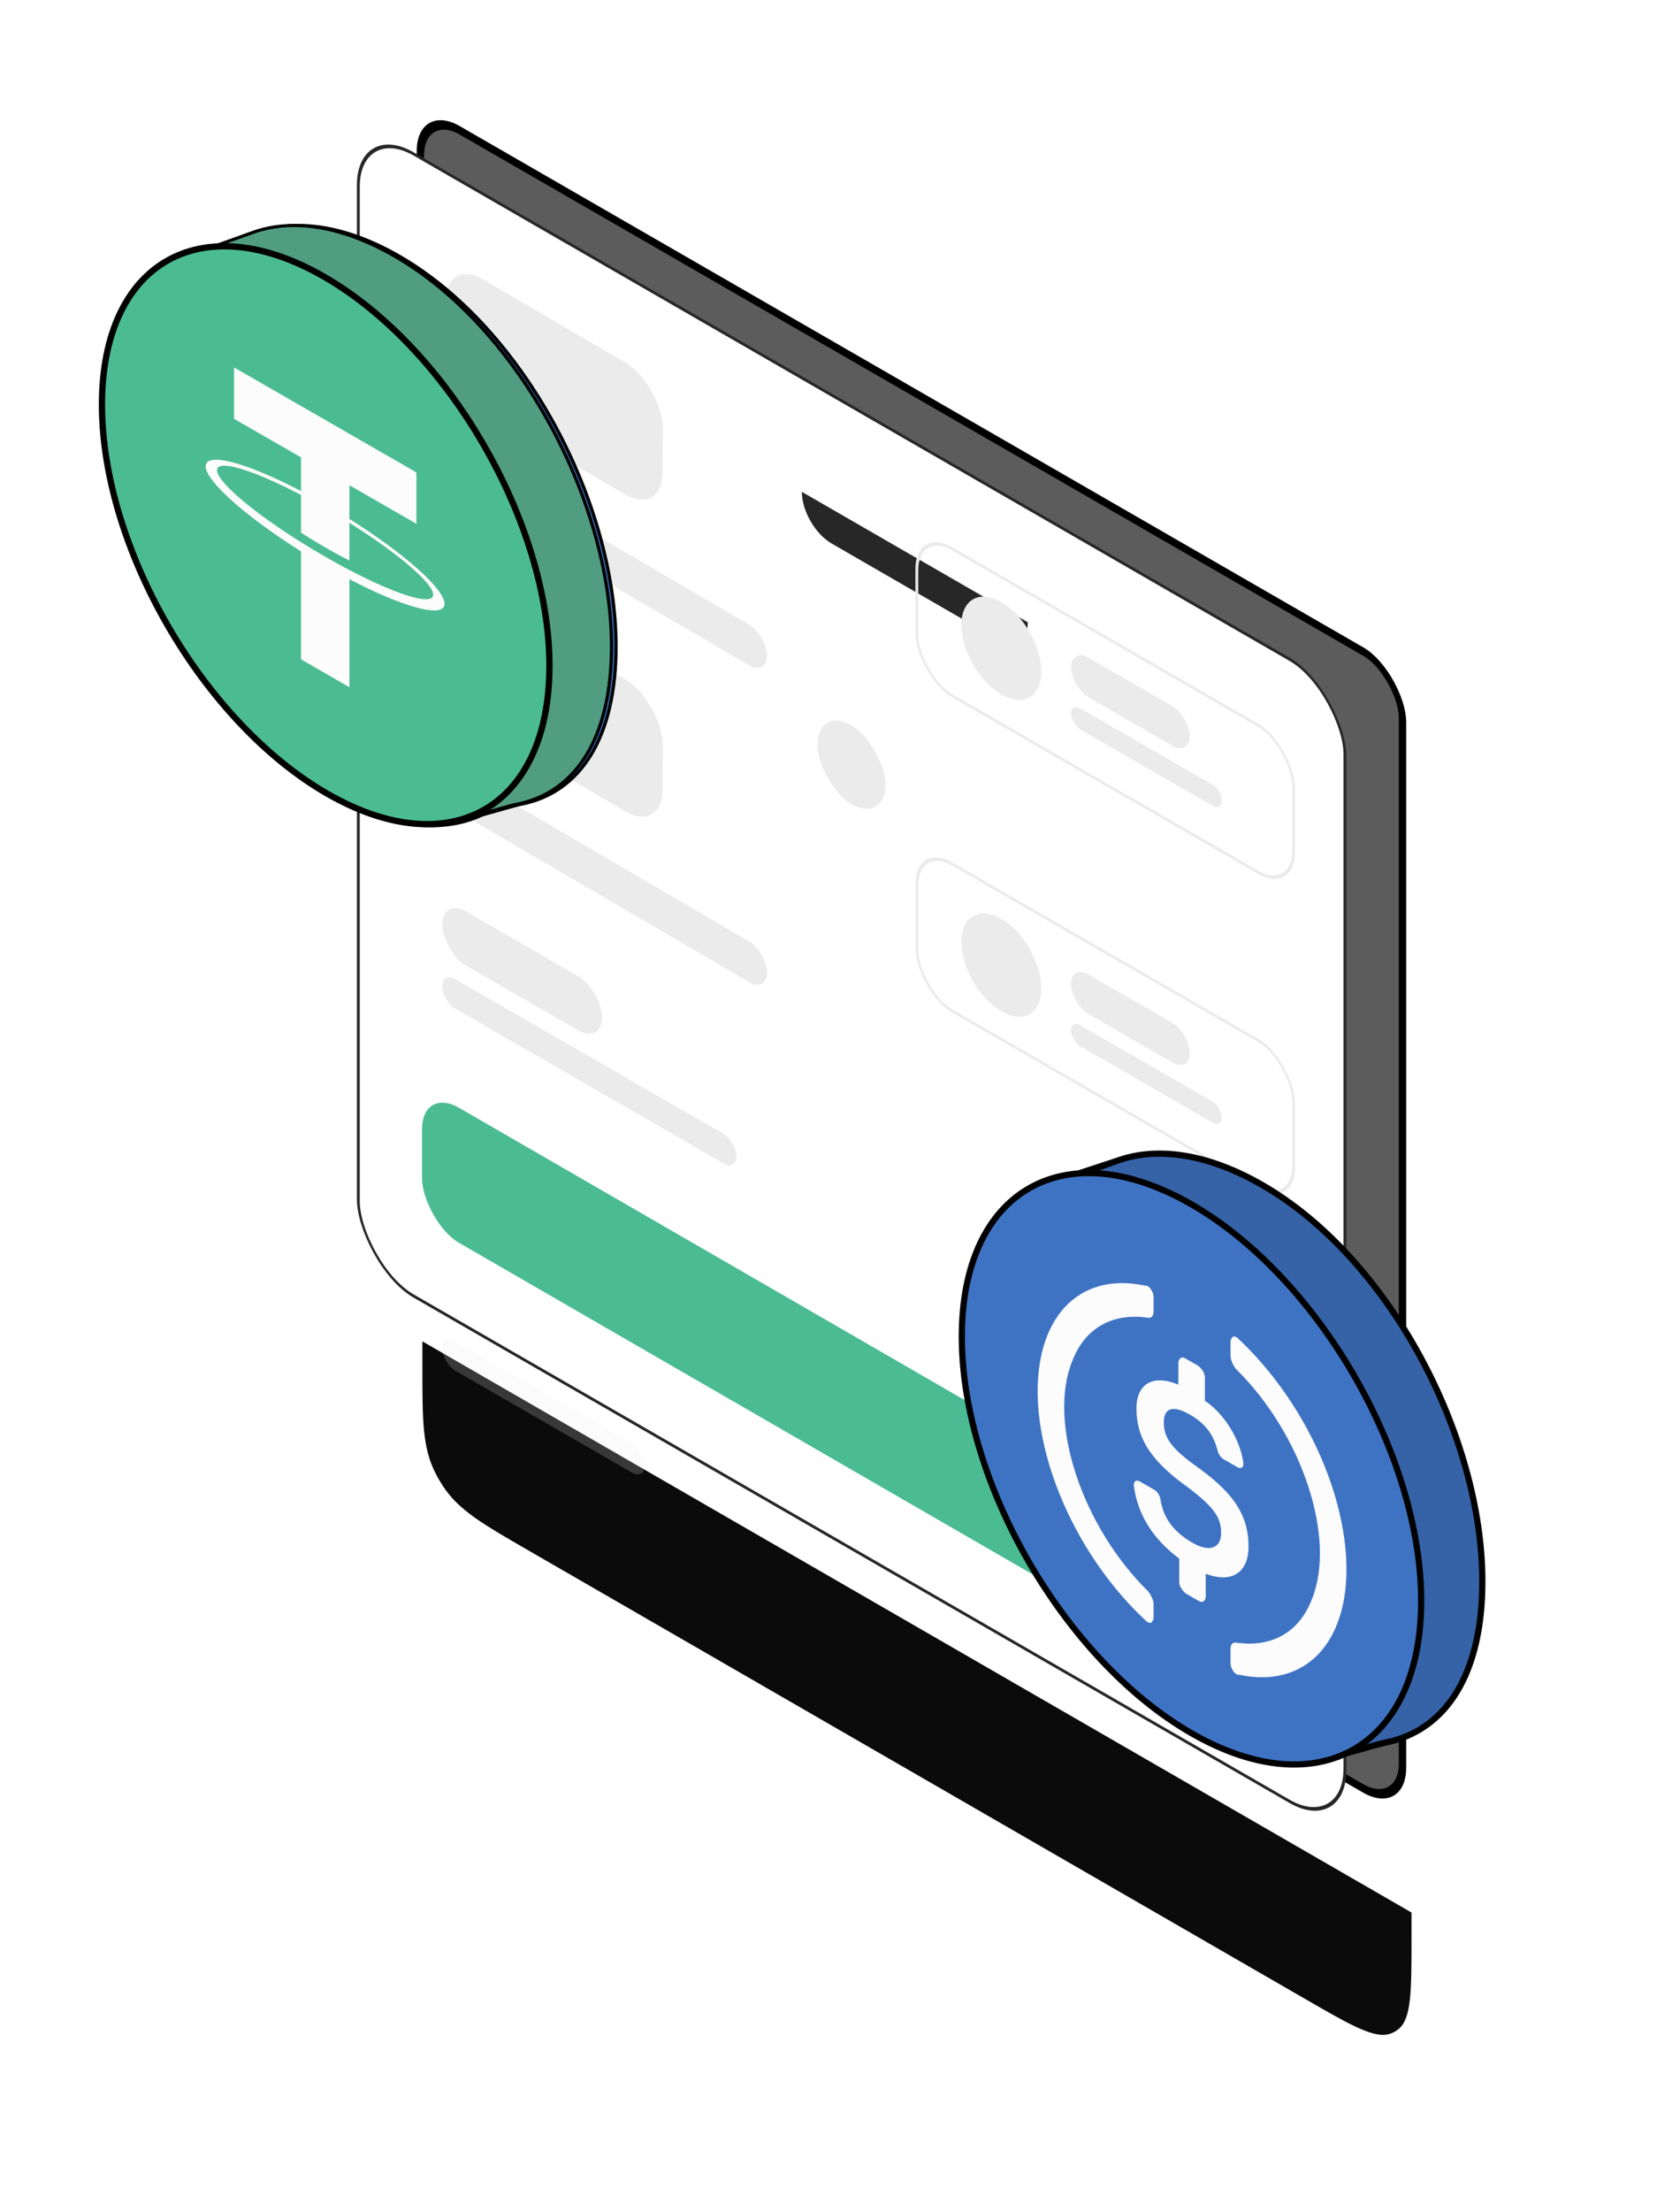 <svg width="190" height="250" viewBox="0 0 190 250" fill="none" xmlns="http://www.w3.org/2000/svg">
<g filter="url(#filter0_d_1648_6549)">
<path d="M40.366 134.62L152.232 199.194L152.232 201.992C152.232 208.112 152.232 211.171 150.76 212.375C150.503 212.585 150.217 212.75 149.906 212.867C148.126 213.539 145.474 212.008 140.17 208.946L52.429 158.298C47.124 155.236 44.472 153.705 42.693 150.979C42.382 150.503 42.096 150.008 41.839 149.501C40.366 146.597 40.366 143.537 40.366 137.418L40.366 134.62Z" fill="#0B0B0B"/>
</g>
<rect x="0.417" y="0.721" width="128.103" height="128.526" rx="5.119" transform="matrix(0.867 0.5 -2.20432e-08 1 47.189 11.244)" fill="#5C5C5C" stroke="black" stroke-width="0.961"/>
<rect x="0.16" y="0.278" width="128.694" height="129.117" rx="7.218" transform="matrix(0.867 0.5 -2.20432e-08 1 40.388 13.44)" fill="white" stroke="#272727" stroke-width="0.37"/>
<rect width="111.767" height="15.266" rx="4.812" transform="matrix(0.867 0.501 -2.19883e-08 1 47.732 122.825)" fill="#4BBB93"/>
<g filter="url(#filter1_d_1648_6549)">
<path d="M83.281 38.577L108.837 53.329V53.329C108.837 55.483 107.323 56.355 105.456 55.278L86.662 44.428C84.795 43.351 83.281 40.731 83.281 38.577V38.577Z" fill="#272727"/>
</g>
<rect width="42.228" height="4.606" rx="2.303" transform="matrix(0.867 0.507 -0.005 0.997 50.156 50.406)" fill="#EBEBEB"/>
<rect width="42.228" height="4.606" rx="2.303" transform="matrix(0.867 0.507 -0.005 0.997 50.156 86.224)" fill="#EBEBEB"/>
<rect width="28.325" height="14.927" rx="4.812" transform="matrix(0.867 0.506 -0.005 0.997 50.413 29.139)" fill="#EBEBEB"/>
<rect width="28.325" height="14.927" rx="4.812" transform="matrix(0.867 0.506 -0.005 0.997 50.413 64.955)" fill="#EBEBEB"/>
<rect width="8.901" height="8.911" rx="4.45" transform="matrix(0.867 0.5 -2.20432e-08 1 92.44 79.778)" fill="#EBEBEB"/>
<path opacity="0.1" d="M40.85 91.748L151.751 155.777" stroke="white" stroke-width="0.37"/>
<rect width="20.862" height="6.128" rx="3.064" transform="matrix(0.867 0.5 -2.20376e-08 1 50.011 101.49)" fill="#EBEBEB"/>
<rect width="38.386" height="3.343" rx="1.672" transform="matrix(0.867 0.5 -2.20333e-08 1 50.011 109.843)" fill="#EBEBEB"/>
<rect opacity="0.2" width="26.425" height="3.343" rx="1.671" transform="matrix(0.867 0.5 -2.20344e-08 1 50.009 150.767)" fill="#EBEBEB"/>
<path opacity="0.1" d="M40.851 114.298L151.752 178.327" stroke="white" stroke-width="0.37"/>
<rect x="0.16" y="0.278" width="49.142" height="16.62" rx="4.627" transform="matrix(0.867 0.5 -2.2038e-08 1 103.551 59.377)" stroke="#EBEBEB" stroke-width="0.37"/>
<ellipse cx="5.218" cy="5.221" rx="5.218" ry="5.221" transform="matrix(0.867 0.501 5.22369e-05 1 108.721 65.459)" fill="#EBEBEB"/>
<rect width="15.504" height="4.475" rx="2.237" transform="matrix(0.867 0.5 5.2245e-05 1 121.125 73.219)" fill="#EBEBEB"/>
<rect width="19.678" height="2.386" rx="1.193" transform="matrix(0.867 0.5 5.22496e-05 1 121.126 79.484)" fill="#EBEBEB"/>
<ellipse cx="5.218" cy="5.221" rx="5.218" ry="5.221" transform="matrix(0.867 0.501 5.22369e-05 1 108.723 101.275)" fill="#EBEBEB"/>
<rect width="15.504" height="4.475" rx="2.237" transform="matrix(0.867 0.5 5.2245e-05 1 121.127 109.034)" fill="#EBEBEB"/>
<rect width="19.678" height="2.386" rx="1.193" transform="matrix(0.867 0.5 5.22496e-05 1 121.128 115.301)" fill="#EBEBEB"/>
<rect x="0.16" y="0.278" width="49.142" height="16.62" rx="4.627" transform="matrix(0.867 0.5 -2.20378e-08 1 103.558 95.012)" stroke="#EBEBEB" stroke-width="0.37"/>
<ellipse opacity="0.3" cx="3.616" cy="3.62" rx="3.616" ry="3.62" transform="matrix(0.867 0.5 -2.20425e-08 1 139.216 156.058)" fill="#8E8E8E"/>
<path d="M29.06 26.3L29.111 26.282L29.111 26.282C33.464 24.705 39.046 25.445 45.159 28.963C52.209 33.02 58.34 39.988 62.709 47.983C67.079 55.978 69.677 64.984 69.677 73.103C69.677 78.192 68.685 82.314 66.853 85.328C65.025 88.337 62.356 90.248 58.979 90.916C58.563 90.998 57.943 91.17 57.226 91.374C57.087 91.414 56.945 91.454 56.8 91.496C56.189 91.671 55.523 91.862 54.851 92.04C54.02 92.262 53.185 92.463 52.444 92.594C51.698 92.724 51.065 92.779 50.628 92.717C49.959 92.622 49.504 92.386 49.146 92.064C48.783 91.737 48.511 91.314 48.216 90.824C48.184 90.772 48.153 90.719 48.121 90.666C47.554 89.722 46.883 88.604 45.336 87.713C38.284 83.656 31.89 76.685 27.258 68.689C22.626 60.694 19.767 51.689 19.767 43.574C19.767 40.662 19.165 38.306 18.669 36.365C18.528 35.815 18.396 35.299 18.289 34.813C18.044 33.705 17.929 32.764 18.105 31.926C18.278 31.104 18.735 30.363 19.674 29.658L29.06 26.3L29.06 26.3Z" fill="#3662A7" stroke="black" stroke-width="0.355"/>
<path d="M62.664 75.273C62.664 83.353 59.822 88.935 55.327 91.522C50.832 94.108 44.558 93.77 37.537 89.731C30.519 85.692 24.145 78.747 19.524 70.771C14.904 62.795 12.057 53.822 12.057 45.745C12.057 37.665 14.899 32.083 19.394 29.496C23.889 26.91 30.163 27.247 37.184 31.287C44.202 35.326 50.577 42.271 55.197 50.247C59.817 58.223 62.664 67.197 62.664 75.273Z" fill="#3E73C4" stroke="black" stroke-width="0.709"/>
<path d="M43.032 66.326C43.032 62.938 41.258 60.756 37.71 58.23C35.177 56.384 34.671 55.32 34.671 53.964C34.671 52.608 35.516 52.224 37.204 53.195C38.725 54.07 39.57 55.137 39.991 56.833C40.035 56.998 40.115 57.166 40.221 57.313C40.327 57.461 40.453 57.58 40.583 57.656L41.934 58.434C42.013 58.481 42.09 58.51 42.163 58.519C42.235 58.527 42.301 58.515 42.356 58.484C42.412 58.452 42.455 58.402 42.485 58.335C42.514 58.269 42.528 58.187 42.526 58.096V58.001C42.361 56.855 41.899 55.63 41.211 54.516C40.524 53.403 39.65 52.463 38.725 51.843V49.521C38.725 49.133 38.471 48.697 38.05 48.358L36.782 47.628C36.445 47.434 36.191 47.578 36.107 48.015V50.241C33.572 49.169 31.968 50.182 31.968 52.603C31.968 55.797 33.656 58.026 37.204 60.553C39.57 62.397 40.33 63.417 40.33 64.965C40.33 66.512 39.147 66.898 37.542 65.974C35.346 64.71 34.586 63.209 34.333 61.61C34.249 61.176 33.995 60.835 33.741 60.689L32.305 59.863C32.227 59.816 32.15 59.787 32.077 59.779C32.005 59.771 31.939 59.783 31.884 59.814C31.829 59.846 31.785 59.896 31.756 59.963C31.727 60.029 31.713 60.11 31.715 60.201V60.297C32.051 62.912 33.404 65.432 36.191 67.52V69.844C36.191 70.23 36.445 70.668 36.866 71.006L38.134 71.736C38.471 71.93 38.725 71.785 38.809 71.351V69.025C41.344 70.001 43.032 68.938 43.032 66.324V66.326Z" fill="#FCFCFC"/>
<path d="M33.151 70.805C26.562 64.302 23.183 53.936 25.633 47.893C26.9 44.554 29.687 43.062 33.151 43.602C33.489 43.604 33.656 43.41 33.656 42.925V41.569C33.656 41.183 33.489 40.797 33.151 40.505C33.066 40.456 32.897 40.359 32.812 40.406C30.912 39.995 29.147 40.089 27.62 40.681C26.093 41.274 24.834 42.354 23.916 43.859C22.997 45.364 22.437 47.264 22.268 49.451C22.099 51.637 22.325 54.066 22.931 56.598C24.45 62.895 28.082 69.148 32.812 73.612C33.151 73.999 33.489 74.001 33.572 73.661C33.656 73.614 33.656 73.515 33.656 73.322V71.966C33.656 71.676 33.404 71.145 33.151 70.805ZM42.103 45.754C41.765 45.365 41.427 45.365 41.344 45.703C41.26 45.751 41.26 45.849 41.26 46.042V47.397C41.26 47.785 41.512 48.316 41.765 48.657C48.354 55.159 51.733 65.525 49.282 71.569C48.016 74.907 45.229 76.399 41.765 75.859C41.427 75.857 41.26 76.051 41.26 76.536V77.892C41.26 78.278 41.427 78.665 41.765 78.957C41.85 79.005 42.019 79.102 42.103 79.055C44.004 79.466 45.769 79.372 47.296 78.78C48.823 78.187 50.082 77.107 51 75.602C51.919 74.097 52.478 72.197 52.648 70.01C52.816 67.824 52.591 65.395 51.985 62.863C50.466 56.47 46.749 50.169 42.103 45.754Z" fill="#FCFCFC"/>
<path d="M28.537 26.3L28.587 26.282L28.588 26.282C32.94 24.705 38.522 25.446 44.636 28.963C51.686 33.02 57.817 39.989 62.186 47.984C66.555 55.978 69.154 64.984 69.154 73.103C69.154 78.192 68.161 82.315 66.33 85.329C64.501 88.338 61.833 90.249 58.456 90.917C58.04 90.999 57.419 91.171 56.702 91.375C56.564 91.414 56.422 91.455 56.277 91.496C55.666 91.671 54.999 91.862 54.328 92.041C53.496 92.262 52.662 92.464 51.921 92.594C51.175 92.725 50.541 92.78 50.105 92.718C49.435 92.622 48.981 92.387 48.623 92.065C48.26 91.737 47.988 91.315 47.692 90.825C47.661 90.773 47.629 90.72 47.597 90.667C47.03 89.722 46.359 88.604 44.813 87.714C37.761 83.656 31.366 76.686 26.734 68.69C22.103 60.694 19.243 51.69 19.243 43.574C19.243 40.662 18.641 38.306 18.145 36.365C18.005 35.816 17.873 35.3 17.765 34.813C17.521 33.706 17.406 32.765 17.581 31.927C17.754 31.105 18.211 30.364 19.15 29.658L28.536 26.301L28.537 26.3Z" fill="#509D82" stroke="black" stroke-width="0.355"/>
<path d="M62.139 75.273C62.139 83.352 59.296 88.935 54.801 91.521C50.306 94.108 44.033 93.77 37.012 89.73C29.993 85.691 23.619 78.747 18.999 70.771C14.379 62.795 11.531 53.821 11.531 45.744C11.531 37.665 14.374 32.082 18.869 29.496C23.364 26.909 29.637 27.247 36.658 31.287C43.677 35.326 50.051 42.27 54.671 50.246C59.292 58.222 62.139 67.196 62.139 75.273Z" fill="#4BBB93" stroke="black" stroke-width="0.709"/>
<path fill-rule="evenodd" clip-rule="evenodd" d="M39.518 64.447V64.444C39.364 64.368 38.571 63.966 36.802 62.948C35.389 62.135 34.394 61.514 34.044 61.294V61.299C28.606 57.894 24.546 54.468 24.546 53.164C24.546 51.862 28.606 53.108 34.044 55.957V60.214C34.4 60.447 35.418 61.102 36.825 61.912C38.514 62.884 39.36 63.29 39.518 63.365V59.11C44.946 62.512 48.995 65.932 48.995 67.233C48.995 68.537 44.946 67.293 39.518 64.447ZM39.518 58.667V54.858L47.092 59.216L47.092 53.408L26.471 41.542V47.351L34.044 51.709V55.516C27.89 52.3 23.261 51.04 23.261 52.721C23.261 54.401 27.89 58.467 34.044 62.336L34.044 74.542L39.518 77.691L39.518 65.482C45.663 68.693 50.281 69.948 50.281 68.269C50.281 66.59 45.663 62.53 39.518 58.667Z" fill="#FCFCFC"/>
<path d="M142.736 193.75C128.389 185.495 116.759 165.418 116.759 148.907C116.759 141.394 112.781 137.622 116.759 134.659C117.72 133.943 124.984 131.712 126.287 131.25L126.338 131.232C130.81 129.612 136.518 130.382 142.736 133.96C157.082 142.215 167.647 162.292 167.647 178.802C167.647 189.149 163.613 195.639 156.672 197.012C155.022 197.339 150.046 199.106 148.157 198.837C145.312 198.432 145.955 195.602 142.736 193.75Z" fill="#3662A7"/>
<path d="M116.759 134.659C112.781 137.622 116.759 141.394 116.759 148.907C116.759 165.418 128.389 185.495 142.736 193.75C145.955 195.602 145.312 198.432 148.157 198.837C150.046 199.106 155.022 197.339 156.672 197.012C163.613 195.639 167.647 189.149 167.647 178.802C167.647 162.292 157.082 142.215 142.736 133.96C136.518 130.382 130.81 129.612 126.338 131.232M116.759 134.659C117.72 133.943 124.984 131.712 126.287 131.25M116.759 134.659L126.287 131.25M126.287 131.25C126.305 131.244 126.322 131.238 126.338 131.232M126.287 131.25L126.338 131.232" stroke="black" stroke-width="0.7"/>
<path d="M134.752 195.948C149.098 204.203 160.728 197.511 160.728 181C160.728 164.49 149.098 144.413 134.752 136.158C120.405 127.903 108.775 134.595 108.775 151.105C108.775 167.616 120.405 187.692 134.752 195.948Z" fill="#3E73C4" stroke="black" stroke-width="0.7"/>
<path d="M141.201 174.848C141.201 170.992 139.169 168.509 135.105 165.634C132.202 163.534 131.623 162.322 131.623 160.779C131.623 159.236 132.591 158.799 134.525 159.904C136.267 160.9 137.235 162.114 137.718 164.044C137.768 164.232 137.86 164.423 137.981 164.591C138.103 164.759 138.247 164.895 138.396 164.981L139.944 165.866C140.033 165.92 140.122 165.953 140.205 165.962C140.289 165.972 140.364 165.959 140.427 165.923C140.491 165.887 140.541 165.829 140.574 165.754C140.608 165.678 140.624 165.586 140.622 165.482V165.373C140.433 164.069 139.903 162.675 139.116 161.407C138.328 160.14 137.327 159.071 136.267 158.366V155.723C136.267 155.282 135.976 154.785 135.494 154.399L134.041 153.568C133.655 153.348 133.365 153.512 133.268 154.008V156.542C130.364 155.322 128.527 156.475 128.527 159.231C128.527 162.865 130.461 165.402 134.525 168.278C137.235 170.377 138.105 171.537 138.105 173.299C138.105 175.06 136.751 175.498 134.913 174.447C132.396 173.009 131.526 171.301 131.236 169.481C131.14 168.987 130.848 168.599 130.558 168.433L128.913 167.492C128.824 167.439 128.735 167.406 128.652 167.397C128.569 167.387 128.494 167.401 128.43 167.437C128.367 167.473 128.317 167.531 128.284 167.606C128.251 167.682 128.235 167.774 128.236 167.877V167.986C128.622 170.962 130.172 173.83 133.365 176.207V178.852C133.365 179.291 133.655 179.789 134.138 180.174L135.591 181.005C135.976 181.225 136.267 181.061 136.364 180.566V177.92C139.268 179.03 141.201 177.821 141.201 174.846V174.848Z" fill="#FCFCFC"/>
<path d="M129.881 179.945C122.334 172.544 118.463 160.747 121.27 153.87C122.721 150.07 125.914 148.372 129.881 148.987C130.269 148.989 130.461 148.768 130.461 148.216V146.673C130.461 146.234 130.269 145.794 129.881 145.462C129.784 145.406 129.591 145.296 129.494 145.349C127.316 144.882 125.295 144.988 123.546 145.663C121.796 146.337 120.354 147.566 119.302 149.279C118.25 150.992 117.609 153.155 117.415 155.643C117.221 158.131 117.479 160.895 118.174 163.777C119.914 170.943 124.075 178.06 129.494 183.139C129.881 183.58 130.269 183.582 130.364 183.196C130.461 183.142 130.461 183.03 130.461 182.81V181.267C130.461 180.937 130.172 180.332 129.881 179.945ZM140.138 151.435C139.75 150.993 139.363 150.993 139.268 151.377C139.171 151.433 139.171 151.543 139.171 151.763V153.306C139.171 153.747 139.46 154.352 139.75 154.739C147.298 162.14 151.169 173.936 148.362 180.814C146.911 184.613 143.718 186.311 139.75 185.697C139.363 185.695 139.171 185.916 139.171 186.467V188.01C139.171 188.45 139.363 188.89 139.75 189.222C139.847 189.277 140.041 189.388 140.138 189.335C142.315 189.802 144.337 189.695 146.086 189.021C147.835 188.346 149.277 187.117 150.329 185.404C151.382 183.692 152.023 181.529 152.217 179.041C152.41 176.553 152.152 173.788 151.458 170.907C149.718 163.632 145.459 156.46 140.138 151.435Z" fill="#FCFCFC"/>
<defs>
<filter id="filter0_d_1648_6549" x="28.152" y="132.029" width="151.1" height="117.637" filterUnits="userSpaceOnUse" color-interpolation-filters="sRGB">
<feFlood flood-opacity="0" result="BackgroundImageFix"/>
<feColorMatrix in="SourceAlpha" type="matrix" values="0 0 0 0 0 0 0 0 0 0 0 0 0 0 0 0 0 0 127 0" result="hardAlpha"/>
<feOffset dx="7.403" dy="17.026"/>
<feGaussianBlur stdDeviation="9.808"/>
<feComposite in2="hardAlpha" operator="out"/>
<feColorMatrix type="matrix" values="0 0 0 0 0 0 0 0 0 0 0 0 0 0 0 0 0 0 0.07 0"/>
<feBlend mode="normal" in2="BackgroundImageFix" result="effect1_dropShadow_1648_6549"/>
<feBlend mode="normal" in="SourceGraphic" in2="effect1_dropShadow_1648_6549" result="shape"/>
</filter>
<filter id="filter1_d_1648_6549" x="71.807" y="36.726" width="63.309" height="54.916" filterUnits="userSpaceOnUse" color-interpolation-filters="sRGB">
<feFlood flood-opacity="0" result="BackgroundImageFix"/>
<feColorMatrix in="SourceAlpha" type="matrix" values="0 0 0 0 0 0 0 0 0 0 0 0 0 0 0 0 0 0 127 0" result="hardAlpha"/>
<feMorphology radius="0.74" operator="erode" in="SourceAlpha" result="effect1_dropShadow_1648_6549"/>
<feOffset dx="7.403" dy="17.026"/>
<feGaussianBlur stdDeviation="9.808"/>
<feComposite in2="hardAlpha" operator="out"/>
<feColorMatrix type="matrix" values="0 0 0 0 0 0 0 0 0 0 0 0 0 0 0 0 0 0 0.07 0"/>
<feBlend mode="normal" in2="BackgroundImageFix" result="effect1_dropShadow_1648_6549"/>
<feBlend mode="normal" in="SourceGraphic" in2="effect1_dropShadow_1648_6549" result="shape"/>
</filter>
</defs>
</svg>
